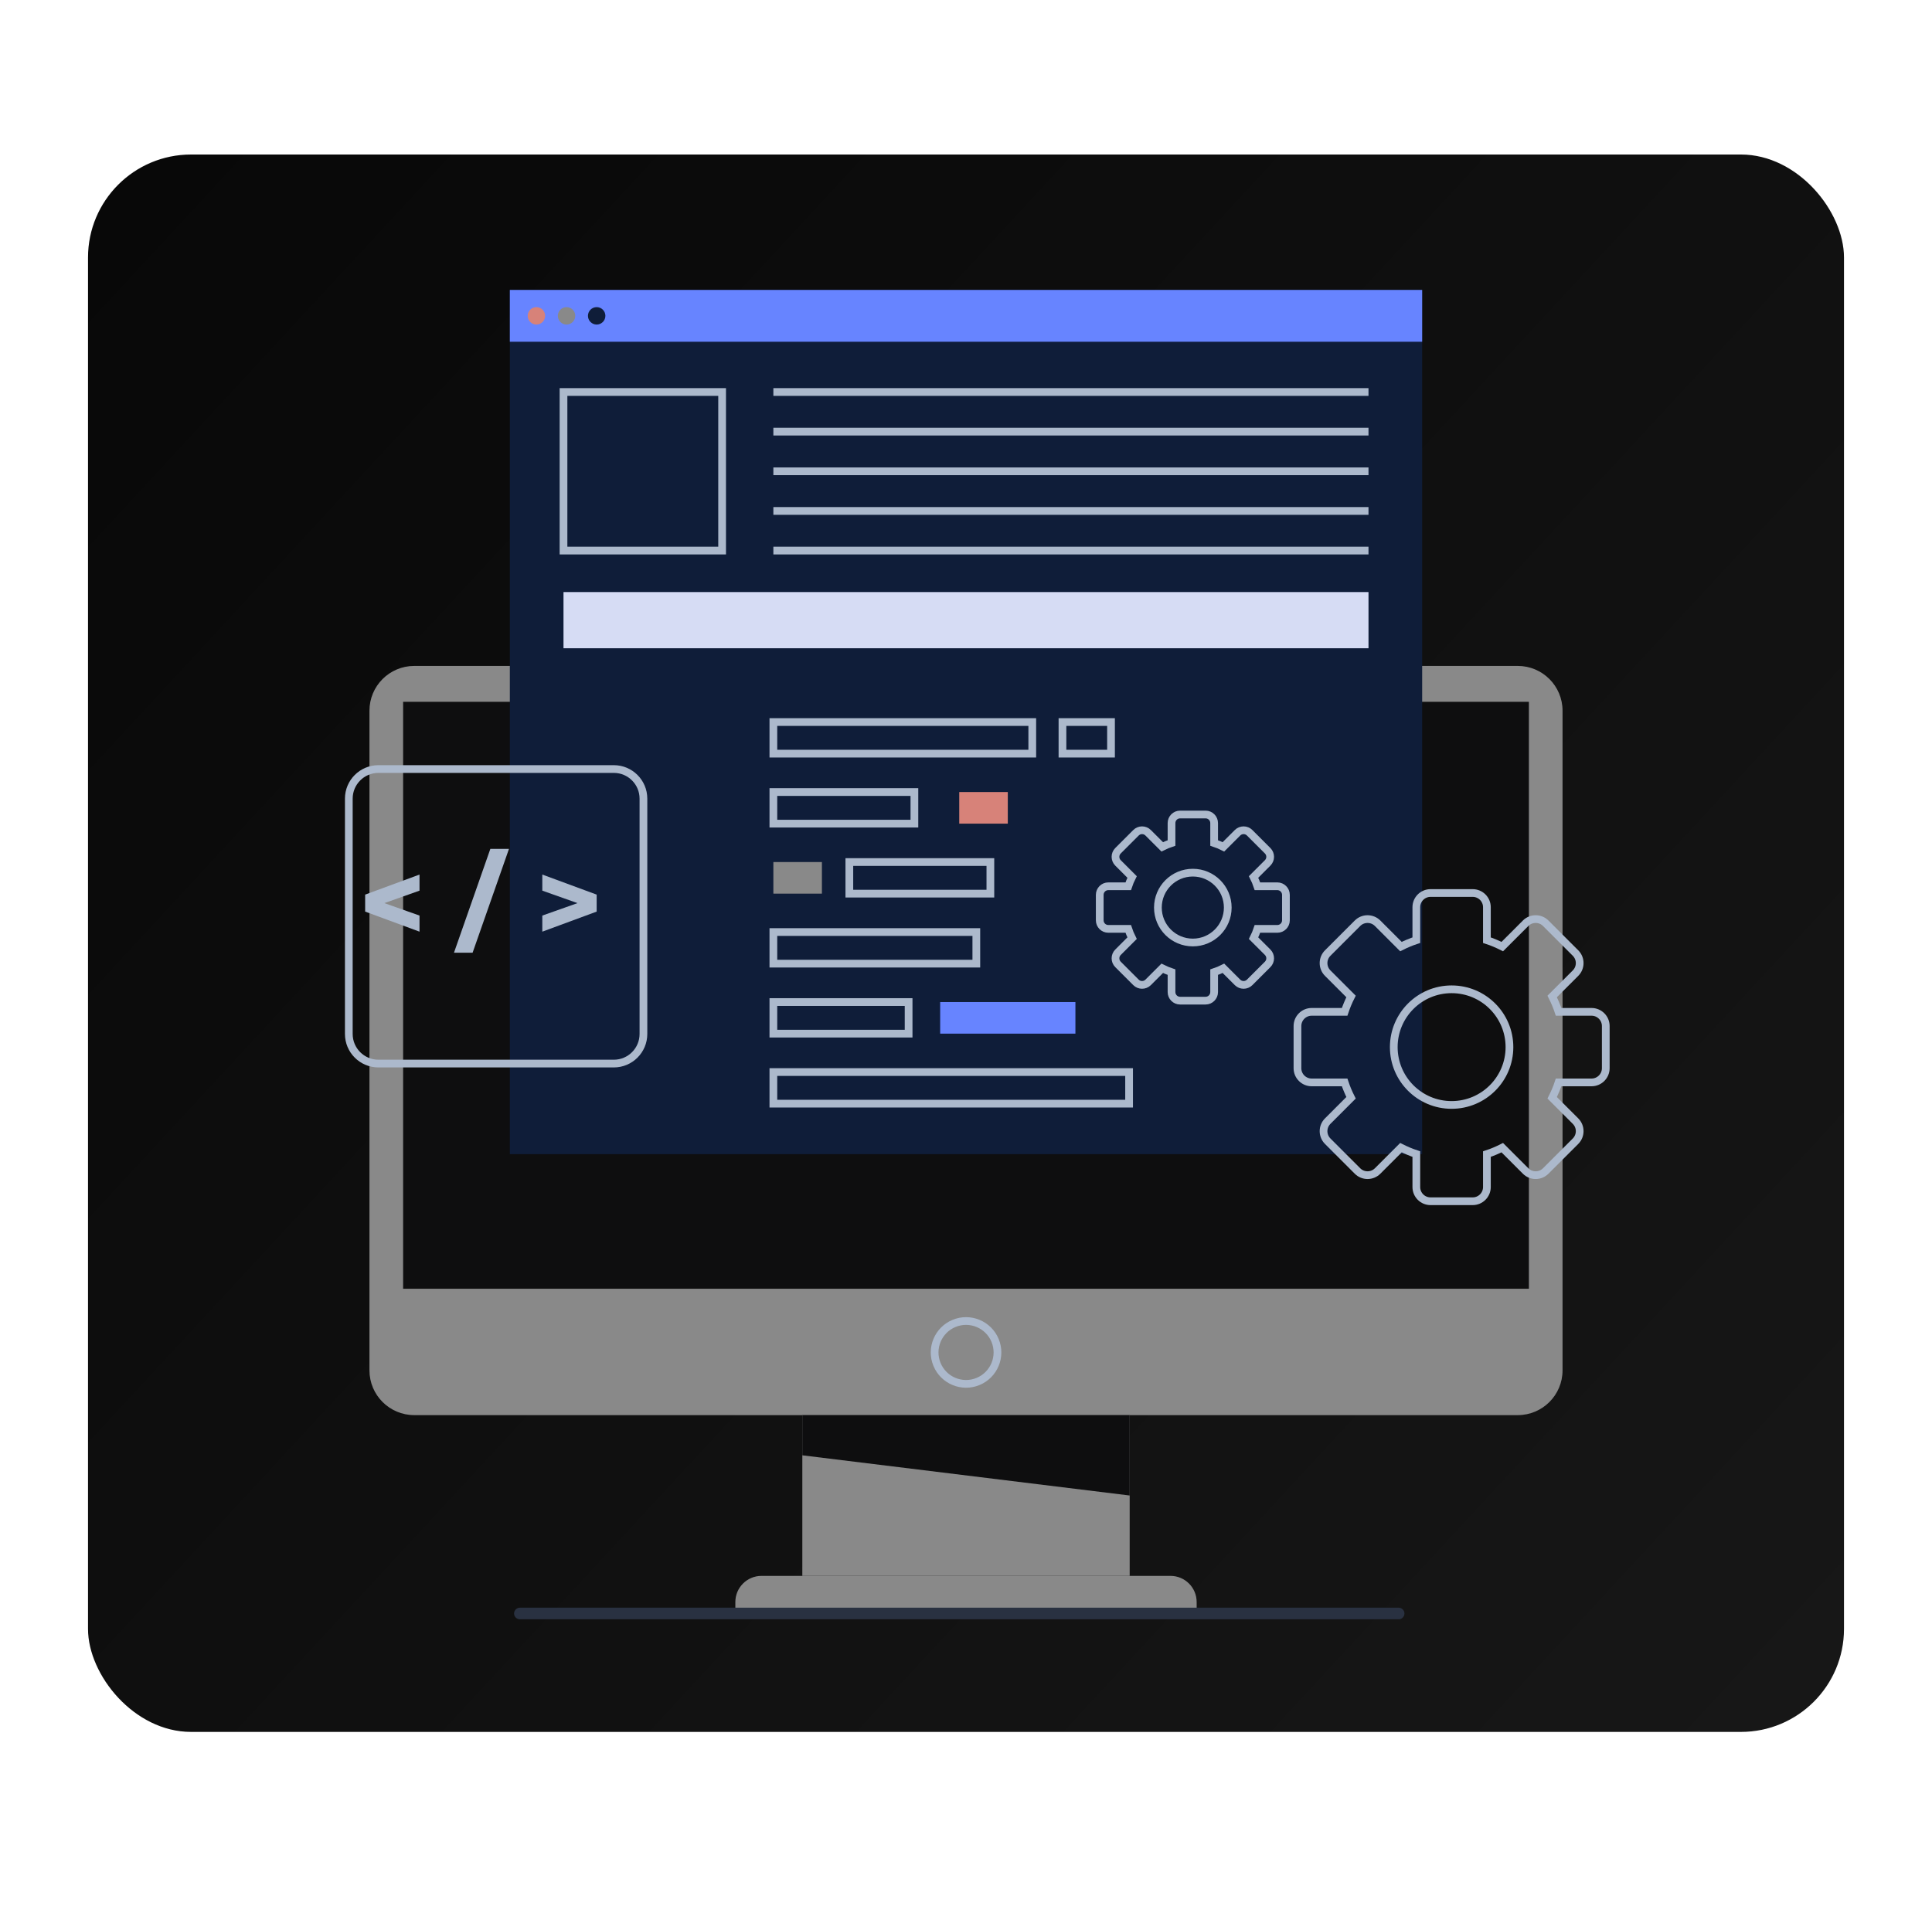 <svg width="300" height="296" viewBox="0 0 300 296" fill="none" xmlns="http://www.w3.org/2000/svg">
<rect x="13.667" y="24" width="272.667" height="245" rx="16" fill="url(#paint0_linear_11699_3643)"/>
<path d="M235.676 219.797H64.324C60.483 219.797 57.369 216.683 57.369 212.842V110.386C57.369 106.545 60.483 103.432 64.324 103.432H235.676C239.517 103.432 242.631 106.546 242.631 110.386V212.842C242.631 216.683 239.517 219.797 235.676 219.797Z" fill="#898989"/>
<path d="M237.405 109.004H62.596V200.168H237.405V109.004Z" fill="#0E0E0F"/>
<path d="M175.415 219.797H124.585V244.766H175.415V219.797Z" fill="#898989"/>
<path d="M185.816 250.608H114.184V248.827C114.184 246.584 116.002 244.766 118.245 244.766H181.755C183.998 244.766 185.816 246.584 185.816 248.827V250.608Z" fill="#898989"/>
<path d="M151.874 214.569C154.364 213.537 155.546 210.683 154.515 208.194C153.483 205.705 150.629 204.523 148.14 205.554C145.651 206.585 144.469 209.439 145.5 211.928C146.531 214.418 149.385 215.6 151.874 214.569Z" stroke="#ACB9CC" stroke-width="1.2" stroke-miterlimit="10"/>
<path d="M124.585 219.797H175.415V232.281L124.585 226.039V219.797Z" fill="#0E0E0F"/>
<path d="M80.726 250.608H217.179" stroke="#293141" stroke-width="1.8" stroke-miterlimit="10" stroke-linecap="round"/>
<path d="M220.832 45.031H79.168V179.264H220.832V45.031Z" fill="#0F1D39"/>
<path d="M220.832 45.031H79.168V53.08H220.832V45.031Z" fill="#6784FF"/>
<path d="M84.648 49.056C84.648 49.804 84.041 50.41 83.294 50.41C82.546 50.41 81.939 49.803 81.939 49.056C81.939 48.308 82.546 47.702 83.294 47.702C84.041 47.702 84.648 48.308 84.648 49.056Z" fill="#D78279"/>
<path d="M89.327 49.056C89.327 49.804 88.72 50.41 87.972 50.41C87.224 50.41 86.618 49.803 86.618 49.056C86.618 48.308 87.225 47.702 87.972 47.702C88.721 47.702 89.327 48.308 89.327 49.056Z" fill="#898989"/>
<path d="M94.005 49.056C94.005 49.804 93.399 50.41 92.651 50.41C91.903 50.41 91.297 49.803 91.297 49.056C91.297 48.308 91.903 47.702 92.651 47.702C93.399 47.702 94.005 48.308 94.005 49.056Z" fill="#0F1D39"/>
<path d="M112.13 60.886H87.5V85.516H112.13V60.886Z" stroke="#ACB9CC" stroke-width="1.2" stroke-miterlimit="10"/>
<path d="M120.088 60.886H212.499" stroke="#ACB9CC" stroke-width="1.2" stroke-miterlimit="10"/>
<path d="M120.088 67.043H212.499" stroke="#ACB9CC" stroke-width="1.2" stroke-miterlimit="10"/>
<path d="M120.088 73.201H212.499" stroke="#ACB9CC" stroke-width="1.2" stroke-miterlimit="10"/>
<path d="M120.088 79.358H212.499" stroke="#ACB9CC" stroke-width="1.2" stroke-miterlimit="10"/>
<path d="M120.088 85.516H212.499" stroke="#ACB9CC" stroke-width="1.2" stroke-miterlimit="10"/>
<path d="M212.5 91.959H87.5V100.687H212.5V91.959Z" fill="#D6DCF4"/>
<path d="M160.29 112.147H120.088V117.055H160.29V112.147Z" stroke="#ACB9CC" stroke-width="1.2" stroke-miterlimit="10"/>
<path d="M141.987 123.021H120.088V127.928H141.987V123.021Z" stroke="#ACB9CC" stroke-width="1.2" stroke-miterlimit="10"/>
<path d="M153.784 133.893H131.885V138.8H153.784V133.893Z" stroke="#ACB9CC" stroke-width="1.2" stroke-miterlimit="10"/>
<path d="M127.626 133.893H120.088V138.8H127.626V133.893Z" fill="#898989"/>
<path d="M156.49 123.021H148.951V127.928H156.49V123.021Z" fill="#D78279"/>
<path d="M172.518 112.147H164.979V117.055H172.518V112.147Z" stroke="#ACB9CC" stroke-width="1.2" stroke-miterlimit="10"/>
<path d="M151.603 144.766H120.088V149.673H151.603V144.766Z" stroke="#ACB9CC" stroke-width="1.2" stroke-miterlimit="10"/>
<path d="M141.089 155.638H120.088V160.546H141.089V155.638Z" stroke="#ACB9CC" stroke-width="1.2" stroke-miterlimit="10"/>
<path d="M166.99 155.638H145.988V160.546H166.99V155.638Z" fill="#6784FF"/>
<path d="M175.325 166.511H120.088V171.419H175.325V166.511Z" stroke="#ACB9CC" stroke-width="1.2" stroke-miterlimit="10"/>
<path d="M95.312 165.195H58.763C56.222 165.195 54.163 163.135 54.163 160.595V124.045C54.163 121.505 56.222 119.446 58.763 119.446H95.312C97.853 119.446 99.912 121.505 99.912 124.045V160.595C99.912 163.135 97.853 165.195 95.312 165.195Z" stroke="#ACB9CC" stroke-width="1.2" stroke-miterlimit="10"/>
<path d="M65.142 144.706L56.7 141.589V138.952L65.142 135.836V138.336L57.659 140.99V139.552L65.142 142.206V144.706ZM70.492 147.977L76.142 131.846H79.036L73.385 147.977H70.492ZM84.209 144.706V142.206L91.709 139.552V140.99L84.209 138.336V135.836L92.65 138.952V141.589L84.209 144.706Z" fill="#ACB9CC"/>
<path d="M198.346 137.655H195.255C195.09 137.156 194.887 136.676 194.653 136.213L196.842 134.024C197.362 133.504 197.362 132.66 196.842 132.139L194.047 129.345C193.527 128.824 192.682 128.824 192.162 129.345L189.973 131.533C189.51 131.299 189.03 131.096 188.531 130.932V127.84C188.531 127.104 187.935 126.508 187.198 126.508H183.246C182.509 126.508 181.913 127.104 181.913 127.84V130.932C181.414 131.096 180.934 131.299 180.471 131.533L178.282 129.345C177.762 128.824 176.917 128.824 176.397 129.345L173.602 132.139C173.082 132.66 173.082 133.504 173.602 134.024L175.791 136.213C175.558 136.676 175.354 137.156 175.189 137.655H172.098C171.362 137.655 170.766 138.252 170.766 138.988V142.941C170.766 143.677 171.362 144.273 172.098 144.273H175.189C175.354 144.772 175.557 145.252 175.791 145.716L173.602 147.904C173.082 148.425 173.082 149.269 173.602 149.789L176.397 152.584C176.918 153.104 177.762 153.104 178.282 152.584L180.471 150.395C180.934 150.629 181.414 150.832 181.913 150.997V154.088C181.913 154.824 182.509 155.421 183.246 155.421H187.198C187.935 155.421 188.531 154.824 188.531 154.088V150.997C189.03 150.832 189.51 150.629 189.973 150.395L192.162 152.584C192.682 153.104 193.527 153.104 194.047 152.584L196.842 149.789C197.362 149.269 197.362 148.425 196.842 147.904L194.653 145.716C194.887 145.252 195.09 144.772 195.255 144.273H198.346C199.082 144.273 199.678 143.677 199.678 142.941V138.988C199.678 138.252 199.082 137.655 198.346 137.655ZM185.222 146.389C182.226 146.389 179.798 143.961 179.798 140.965C179.798 137.969 182.227 135.541 185.222 135.541C188.218 135.541 190.646 137.969 190.646 140.965C190.646 143.96 188.217 146.389 185.222 146.389Z" stroke="#ACB9CC" stroke-width="1.2" stroke-miterlimit="10"/>
<path d="M247.136 157.16H242.017C241.745 156.334 241.408 155.539 241.021 154.772L244.646 151.148C245.508 150.286 245.508 148.889 244.646 148.027L240.018 143.399C239.157 142.538 237.759 142.538 236.898 143.399L233.273 147.024C232.506 146.637 231.711 146.3 230.885 146.028V140.909C230.885 139.691 229.897 138.703 228.678 138.703H222.133C220.915 138.703 219.927 139.691 219.927 140.909V146.028C219.1 146.3 218.305 146.637 217.539 147.024L213.914 143.399C213.052 142.538 211.655 142.538 210.793 143.399L206.166 148.027C205.304 148.889 205.304 150.286 206.166 151.148L209.79 154.772C209.403 155.539 209.067 156.334 208.794 157.16H203.676C202.457 157.16 201.469 158.148 201.469 159.367V165.912C201.469 167.131 202.457 168.119 203.676 168.119H208.794C209.067 168.945 209.403 169.74 209.79 170.507L206.166 174.131C205.304 174.993 205.304 176.39 206.166 177.252L210.793 181.88C211.655 182.741 213.052 182.741 213.914 181.88L217.539 178.255C218.305 178.642 219.1 178.979 219.927 179.251V184.37C219.927 185.588 220.914 186.577 222.133 186.577H228.678C229.897 186.577 230.885 185.588 230.885 184.37V179.251C231.711 178.979 232.506 178.642 233.273 178.255L236.898 181.88C237.759 182.741 239.157 182.741 240.018 181.88L244.646 177.252C245.508 176.39 245.508 174.993 244.646 174.131L241.021 170.507C241.408 169.74 241.745 168.945 242.017 168.119H247.136C248.355 168.119 249.343 167.131 249.343 165.912V159.367C249.343 158.148 248.355 157.16 247.136 157.16ZM225.405 171.62C220.445 171.62 216.424 167.599 216.424 162.639C216.424 157.679 220.445 153.658 225.405 153.658C230.365 153.658 234.387 157.679 234.387 162.639C234.387 167.6 230.365 171.62 225.405 171.62Z" stroke="#ACB9CC" stroke-width="1.2" stroke-miterlimit="10"/>
<defs>
<linearGradient id="paint0_linear_11699_3643" x1="17.667" y1="28.5" x2="277.667" y2="269" gradientUnits="userSpaceOnUse">
<stop stop-color="#080808"/>
<stop offset="1" stop-color="#171717"/>
</linearGradient>
</defs>
</svg>
